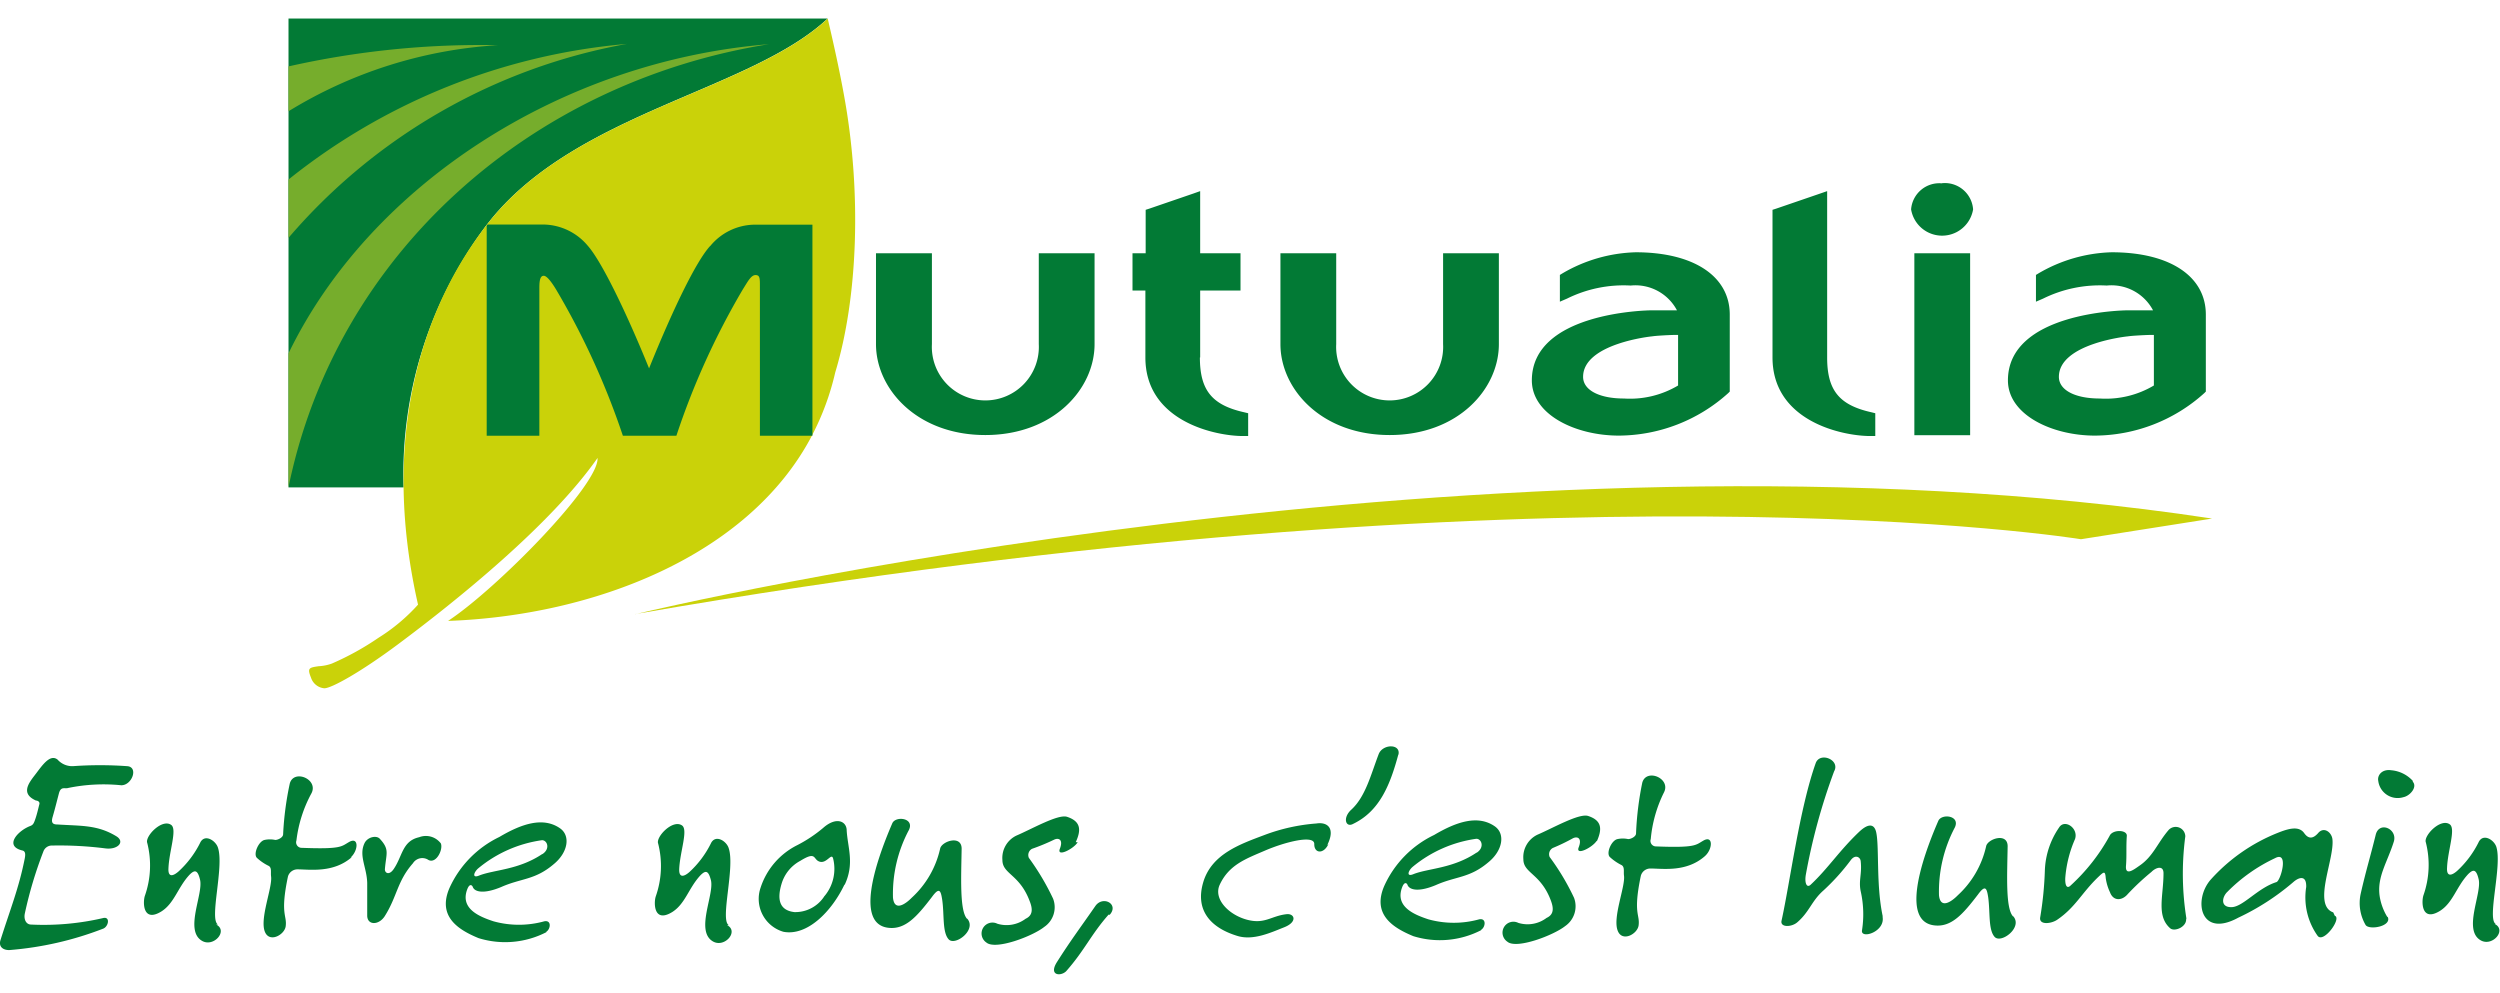 <svg data-name="Calque 1" xmlns="http://www.w3.org/2000/svg" viewBox="0 0 176.6 67.54" width="170" ><defs><style>.cls-1{fill:#027a35;}.cls-2{fill:#76ad2c;}.cls-3{fill:#cad209;}</style></defs><path class="cls-1" d="M7.26,64.3c.4-.13.54-.84.07-.77A18.53,18.53,0,0,1,2.2,64c-.37,0-.54-.39-.44-.81a28.93,28.93,0,0,1,1.3-4.34.64.64,0,0,1,.53-.43,25.82,25.82,0,0,1,3.86.2c.86.11,1.4-.46.78-.85-1.34-.82-2.47-.73-4.17-.84-.29,0-.48-.08-.34-.54.19-.66.3-1.12.44-1.65s.41-.31.66-.39a12.45,12.45,0,0,1,3.75-.19c.77,0,1.23-1.31.4-1.35a26.91,26.91,0,0,0-3.81,0,1.38,1.38,0,0,1-1.09-.46c-.55-.44-1.12.46-1.6,1.08s-1,1.33.07,1.81c.12,0,.29.09.24.26-.09.35-.15.64-.27,1s-.17.46-.38.54c-.87.33-1.87,1.42-.54,1.73.25.06.2.37.14.65-.4,2-1,3.48-1.7,5.69-.15.5.25.71.65.69A23.39,23.39,0,0,0,7.26,64.3M15.4,64c-.64-.35.44-4.06,0-5.42-.15-.5-.91-1-1.24-.4a6.91,6.91,0,0,1-1.55,2.07c-.4.35-.75.42-.71-.23.05-1.23.63-2.75.19-3.06-.65-.46-1.86.81-1.69,1.27a6.46,6.46,0,0,1-.17,3.75c-.14.44-.15,1.9,1.16,1.1.93-.58,1.16-1.7,2-2.6.36-.36.57-.36.74.35.25,1-1.12,3.59.14,4.32.82.48,1.87-.71,1-1.15m9.49-4.73c.57-.5.6-1.52-.12-1.09-.53.3-.52.51-3.32.4a.39.39,0,0,1-.38-.52A9.25,9.25,0,0,1,22,54.73c.52-1-1.25-1.73-1.53-.69A22,22,0,0,0,20,57.62c0,.25-.42.42-.57.4a1.79,1.79,0,0,0-.73,0c-.43.08-.83,1-.55,1.27a3.37,3.37,0,0,0,.84.57c.22.14.12.45.16.75.1.79-.83,3-.43,3.92.33.77,1.37.2,1.46-.4.11-.81-.41-.81.16-3.52A.7.7,0,0,1,21,60.1c.88,0,2.55.28,3.86-.87m6.25-1a1.32,1.32,0,0,0-1.5-.4c-1.2.27-1.17,1.33-1.8,2.25-.33.48-.64.27-.62,0,.09-1.12.35-1.37-.36-2.14-.24-.26-.85-.13-1.07.29-.44.89.15,1.71.18,2.83,0,.9,0,1.38,0,2.3,0,.7.81.7,1.23.06.89-1.4.88-2.48,2-3.75a.78.78,0,0,1,1.1-.23c.58.29,1.08-.84.85-1.21m7.48,6.27c.29-.18.38-.83-.15-.73a6.72,6.72,0,0,1-3.59,0c-1-.33-2.38-.89-1.85-2.27.17-.44.35-.27.39-.15.14.36.8.5,2,0,1.45-.64,2.38-.48,3.72-1.62,1-.82,1.2-2,.44-2.53-1.17-.81-2.66-.35-4.28.61a7.38,7.38,0,0,0-3.53,3.61c-.86,2,.6,2.94,2.06,3.54a6.35,6.35,0,0,0,4.78-.42M38.33,59c-1.69,1.15-3.44,1.12-4.49,1.54-.51.21-.37-.23-.07-.5a9,9,0,0,1,4.52-2c.37,0,.61.62,0,1m13.19,5c-.63-.35.45-4.06,0-5.42-.14-.5-.9-1-1.24-.4a6.9,6.9,0,0,1-1.54,2.07c-.4.35-.75.42-.72-.23.06-1.23.64-2.75.2-3.06-.66-.46-1.86.81-1.69,1.27a6.46,6.46,0,0,1-.17,3.75c-.14.44-.15,1.9,1.16,1.1.93-.58,1.16-1.7,2-2.6.36-.36.56-.36.74.35.25,1-1.12,3.59.14,4.32.82.48,1.86-.71,1-1.15m8.3-2.83c.72-1.52.22-2.63.15-3.86,0-.65-.74-1-1.67-.17a9.76,9.76,0,0,1-1.82,1.21,5.13,5.13,0,0,0-2.59,3,2.42,2.42,0,0,0,1.61,3.12c1.67.32,3.4-1.41,4.32-3.35m-1.41.81a2.44,2.44,0,0,1-2.13,1.15c-1.14-.13-1.21-1-.91-2a2.71,2.71,0,0,1,1.32-1.62c1.18-.73.88-.08,1.38.06s.82-.65.94-.23a3,3,0,0,1-.6,2.65m10.06,1.61c-.53-.57-.41-3-.38-4.95,0-1-1.42-.52-1.52,0a6.66,6.66,0,0,1-2,3.46c-.45.46-1.23,1-1.33,0a9.59,9.59,0,0,1,1.13-4.79c.4-.85-.95-1-1.18-.46-1.26,2.92-2.6,7.13-.26,7.38,1.19.13,2-.79,3.07-2.19.52-.71.62-.44.72.23.15,1.07,0,2.27.45,2.77s2-.66,1.32-1.45m7.66-5.41c.38-.83.39-1.46-.61-1.79-.63-.21-2.49.86-3.57,1.32a1.75,1.75,0,0,0-1,1.73c0,1,1.21,1,1.92,2.89.2.5.28,1-.28,1.26a2.24,2.24,0,0,1-2,.35.77.77,0,0,0-.77,1.33c.65.55,3.27-.45,4.08-1.1a1.68,1.68,0,0,0,.63-2,17.48,17.48,0,0,0-1.71-2.88.5.5,0,0,1,.22-.64A14.84,14.84,0,0,0,74.47,58c.32-.15.65,0,.4.64s1,0,1.26-.46m2.26,5.13c.67-.75-.46-1.37-1-.64-1.08,1.56-1.74,2.42-2.74,4-.58.94.28,1,.66.63,1.31-1.48,1.74-2.57,3-4m15.44-4.9c.62-1.23,0-1.66-.76-1.54a13.17,13.17,0,0,0-3.66.81C87.64,58.31,85.6,59,85,61s.53,3.23,2.4,3.8c1.12.35,2.36-.23,3.32-.61s.73-1,.14-.92c-1.09.13-1.53.73-2.8.38s-2.36-1.46-1.9-2.46c.66-1.42,1.84-1.83,3.21-2.42s3.48-1.14,3.47-.46.67.73,1,0m4.94-6.29c.21-.8-1.1-.8-1.39-.06-.56,1.47-.93,3-1.93,3.92-.64.58-.4,1.31.14,1,1.86-.9,2.6-2.75,3.18-4.9m5.86,12.38c.29-.18.38-.83-.15-.73a6.72,6.72,0,0,1-3.59,0c-1-.33-2.38-.89-1.85-2.27.17-.44.35-.27.38-.15.15.36.81.5,2,0,1.45-.64,2.38-.48,3.72-1.62,1-.82,1.2-2,.44-2.53-1.17-.81-2.66-.35-4.28.61a7.34,7.34,0,0,0-3.53,3.61c-.86,2,.6,2.94,2.06,3.54a6.35,6.35,0,0,0,4.78-.42m-.29-5.5c-1.69,1.15-3.44,1.12-4.49,1.54-.51.21-.37-.23-.07-.5a9,9,0,0,1,4.52-2c.37,0,.61.62,0,1m8.51-.82c.37-.83.39-1.46-.61-1.79-.64-.21-2.5.86-3.58,1.32a1.76,1.76,0,0,0-1,1.73c0,1,1.21,1,1.93,2.89.19.5.28,1-.29,1.26a2.22,2.22,0,0,1-2,.35.77.77,0,0,0-.77,1.33c.64.55,3.26-.45,4.08-1.1a1.7,1.7,0,0,0,.63-2,16.86,16.86,0,0,0-1.72-2.88.5.5,0,0,1,.22-.64,13.77,13.77,0,0,0,1.43-.69c.32-.15.65,0,.4.64s1,0,1.27-.46m7.64,1.09c.57-.5.6-1.52-.12-1.09-.53.3-.52.51-3.32.4a.39.39,0,0,1-.38-.52,9.25,9.25,0,0,1,.93-3.29c.52-1-1.25-1.73-1.53-.69a22,22,0,0,0-.44,3.58c0,.25-.42.42-.57.4a1.79,1.79,0,0,0-.73,0c-.44.08-.83,1-.55,1.27a3.53,3.53,0,0,0,.83.57c.23.14.13.45.17.75.1.79-.84,3-.43,3.92.33.77,1.37.2,1.46-.4.11-.81-.41-.81.16-3.52a.7.7,0,0,1,.66-.51c.88,0,2.55.28,3.86-.87m12.57,4.27c-.47-2.17-.25-4.81-.45-5.88-.12-.7-.56-.73-1.21-.12-1.44,1.37-2.19,2.58-3.44,3.75-.28.25-.43-.14-.34-.69a42.66,42.66,0,0,1,2-7.32c.46-.81-1-1.41-1.3-.58-1.14,3.21-1.8,8.34-2.41,11.12-.12.5.71.47,1.11.12.87-.75,1-1.5,1.85-2.25a15.38,15.38,0,0,0,1.92-2.13c.32-.44.68-.23.71.06.1.92-.16,1.36,0,2.13a7.37,7.37,0,0,1,.09,2.77c-.09.63,1.68.09,1.45-1m9.22,0c-.54-.57-.41-3-.38-4.95,0-1-1.42-.52-1.52,0a6.66,6.66,0,0,1-2,3.46c-.45.46-1.23,1-1.33,0a9.69,9.69,0,0,1,1.12-4.79c.4-.85-.94-1-1.17-.46-1.27,2.92-2.6,7.13-.26,7.38,1.19.13,2-.79,3.07-2.19.52-.71.62-.44.72.23.14,1.07,0,2.27.45,2.77s2-.66,1.32-1.45m12.24.23a20.08,20.08,0,0,1-.09-5.88.68.68,0,0,0-1.17-.46c-.81.94-1.09,1.87-2.08,2.54-.36.25-1,.75-.94,0s0-1.31.06-2.13c0-.43-1-.44-1.21,0a13.55,13.55,0,0,1-2.76,3.52c-.21.21-.4.12-.38-.52a8.42,8.42,0,0,1,.69-2.76c.26-.77-.74-1.45-1.13-.81a5.69,5.69,0,0,0-1,3,24.67,24.67,0,0,1-.33,3.34c-.1.56.78.46,1.2.17,1.29-.88,1.72-1.88,2.88-3,.42-.4.51-.48.55.06a3.48,3.48,0,0,0,.3,1c.24.65.86.6,1.26.12a17.46,17.46,0,0,1,1.67-1.56c.3-.31.86-.5.85.11,0,1.58-.52,3,.47,3.87.32.28,1.22-.12,1.12-.7m10.4-.42c-1.49-.52.12-3.8-.06-5.19-.07-.48-.6-.88-1-.42s-.72.4-1,0c-.38-.52-1.11-.31-1.88,0a12.65,12.65,0,0,0-4.72,3.3c-1.25,1.44-.74,4.15,1.94,2.69A17.13,17.13,0,0,0,162,61c.37-.33.94-.54.91.35a4.68,4.68,0,0,0,.81,3.45c.42.54,1.72-1.25,1.21-1.42M160.81,61c-1.33.42-2.36,1.75-3.17,1.77s-.68-.72-.3-1.08a11.76,11.76,0,0,1,3.37-2.38c1-.54.4,1.59.1,1.69m9.63-7.15a2.33,2.33,0,0,0-1.52-.75c-.68-.1-1,.38-.92.75A1.38,1.38,0,0,0,169.78,55c.46-.09,1-.71.66-1.09m-1.79,9.57A4,4,0,0,1,168.1,62c-.2-1.37.53-2.37,1-3.86.27-.89-1-1.46-1.27-.52-.4,1.63-.7,2.57-1.07,4.2a3.08,3.08,0,0,0,.34,2.2c.23.4,1.91.11,1.56-.58m7.64.52c-.63-.35.45-4.06.05-5.42-.14-.5-.9-1-1.24-.4a6.9,6.9,0,0,1-1.54,2.07c-.4.35-.75.42-.71-.23.05-1.23.63-2.75.19-3.06-.65-.46-1.86.81-1.69,1.27a6.46,6.46,0,0,1-.17,3.75c-.14.44-.15,1.9,1.16,1.1.93-.58,1.16-1.7,2-2.6.36-.36.57-.36.74.35.25,1-1.12,3.59.14,4.32.82.48,1.87-.71,1-1.15"/><path class="cls-1" d="M34.33,14.64l.33-.42C40.83,6.61,53.06,5.07,58.46,0H20.38V33.12h8.13a29.2,29.2,0,0,1,5.82-18.48"/><path class="cls-2" d="M20.38,23.65v9.46C23.75,16.62,37.47,4.5,54.32,1.81,39.56,3,26.1,11.83,20.38,23.65m0-20.27V6.55A31.9,31.9,0,0,1,35.17,1.88a61.81,61.81,0,0,0-14.79,1.5M44.29,1.79a44.33,44.33,0,0,0-23.91,9.58v4.12A41.06,41.06,0,0,1,44.29,1.79"/><path class="cls-3" d="M44.85,42.07C110,30.73,147,36.78,147,36.78l9.26-1.46c-50.44-7.67-109.91,6.4-111.37,6.75"/><path class="cls-3" d="M57.36,29.45C52.89,38,41.85,42.19,31.65,42.55c3.4-2.23,10.69-9.63,10.56-11.51-3.3,4.72-9.93,10.06-14.12,13.18-2.59,1.93-4.67,3.09-5.18,3.09a1.09,1.09,0,0,1-.94-.75c-.28-.69-.13-.71.54-.81a3.17,3.17,0,0,0,.94-.19,19.69,19.69,0,0,0,3.29-1.82,13,13,0,0,0,2.79-2.34c-2.73-12,.39-21.07,4.8-26.76l.06-.08.27-.34C40.83,6.61,53.07,5.08,58.47,0c.43,1.85.8,3.5,1.14,5.36,1.27,6.88,1,14.34-.61,19.64a18.61,18.61,0,0,1-1.64,4.45"/><path class="cls-1" d="M152.15,25.92a6.63,6.63,0,0,1-3.82.92c-1.76,0-2.89-.6-2.89-1.53,0-2.35,4.82-2.86,4.87-2.86.3-.05,1.34-.1,1.54-.1h.3Zm-3-9.41A10.78,10.78,0,0,0,144,18l-.18.11V20l.51-.22a9.05,9.05,0,0,1,4.49-.92,3.32,3.32,0,0,1,3.27,1.75h-.21c-.34,0-1,0-1.42,0h-.16c-.33,0-8.46.14-8.46,4.95,0,2.44,3.13,3.9,6.14,3.9a11.61,11.61,0,0,0,7.73-3l.11-.11V20.91c0-2.71-2.55-4.4-6.65-4.4m-30.63,9.41a6.63,6.63,0,0,1-3.82.92c-1.76,0-2.89-.6-2.89-1.53,0-2.35,4.82-2.86,4.87-2.86.3-.05,1.33-.1,1.54-.1h.3Zm-3-9.41A10.78,10.78,0,0,0,110.37,18l-.18.11V20l.51-.22a9,9,0,0,1,4.49-.92,3.32,3.32,0,0,1,3.27,1.75h-.21c-.35,0-1,0-1.42,0h-.16c-.33,0-8.46.14-8.46,4.95,0,2.44,3.12,3.9,6.14,3.9a11.61,11.61,0,0,0,7.73-3l.11-.11V20.91c0-2.71-2.55-4.4-6.65-4.4m-65.37-.45c-1,1.08-2.67,4.56-4.32,8.65-1.66-4.09-3.37-7.57-4.32-8.65a4.16,4.16,0,0,0-3.09-1.51h-4s0,0-.06.08V29.47h3.72V19c0-.58.09-.83.31-.83s.56.45.89,1A53.85,53.85,0,0,1,44,29.47h.31l1.58,0,1.57,0h.32a53.24,53.24,0,0,1,4.7-10.35c.33-.52.57-1,.89-1s.31.25.31.83V29.47h3.71V14.56H53.25a4.12,4.12,0,0,0-3.08,1.51m87-4.43A2,2,0,0,0,135,13.48a2.22,2.22,0,0,0,4.38,0,2,2,0,0,0-2.19-1.85M84.78,23.94V19.21h2.85V16.58H84.78V12.19l-.48.17-3.12,1.07-.25.08v3.07H80v2.63h.91v4.73c0,4.55,5,5.55,6.89,5.55h.37V27.88l-.29-.07c-2.27-.51-3.12-1.56-3.12-3.87m44.31,0V12.19l-.49.17-3.12,1.07-.25.08V23.94c0,4.55,5,5.55,6.9,5.55h.36V27.88l-.28-.07c-2.28-.51-3.12-1.56-3.12-3.87M102.3,16.58h-.36V23a3.78,3.78,0,1,1-7.55,0V16.58H90.45V23c0,3.16,2.88,6.42,7.72,6.42s7.71-3.26,7.71-6.42V16.58H102.3Zm33.29,0h-.36V29.43h3.94V16.58h-3.58Zm-61.85,0h-.36V23a3.78,3.78,0,1,1-7.55,0V16.58H61.88V23c0,3.16,2.89,6.42,7.72,6.42s7.72-3.26,7.72-6.42V16.58H73.74Z"/></svg>